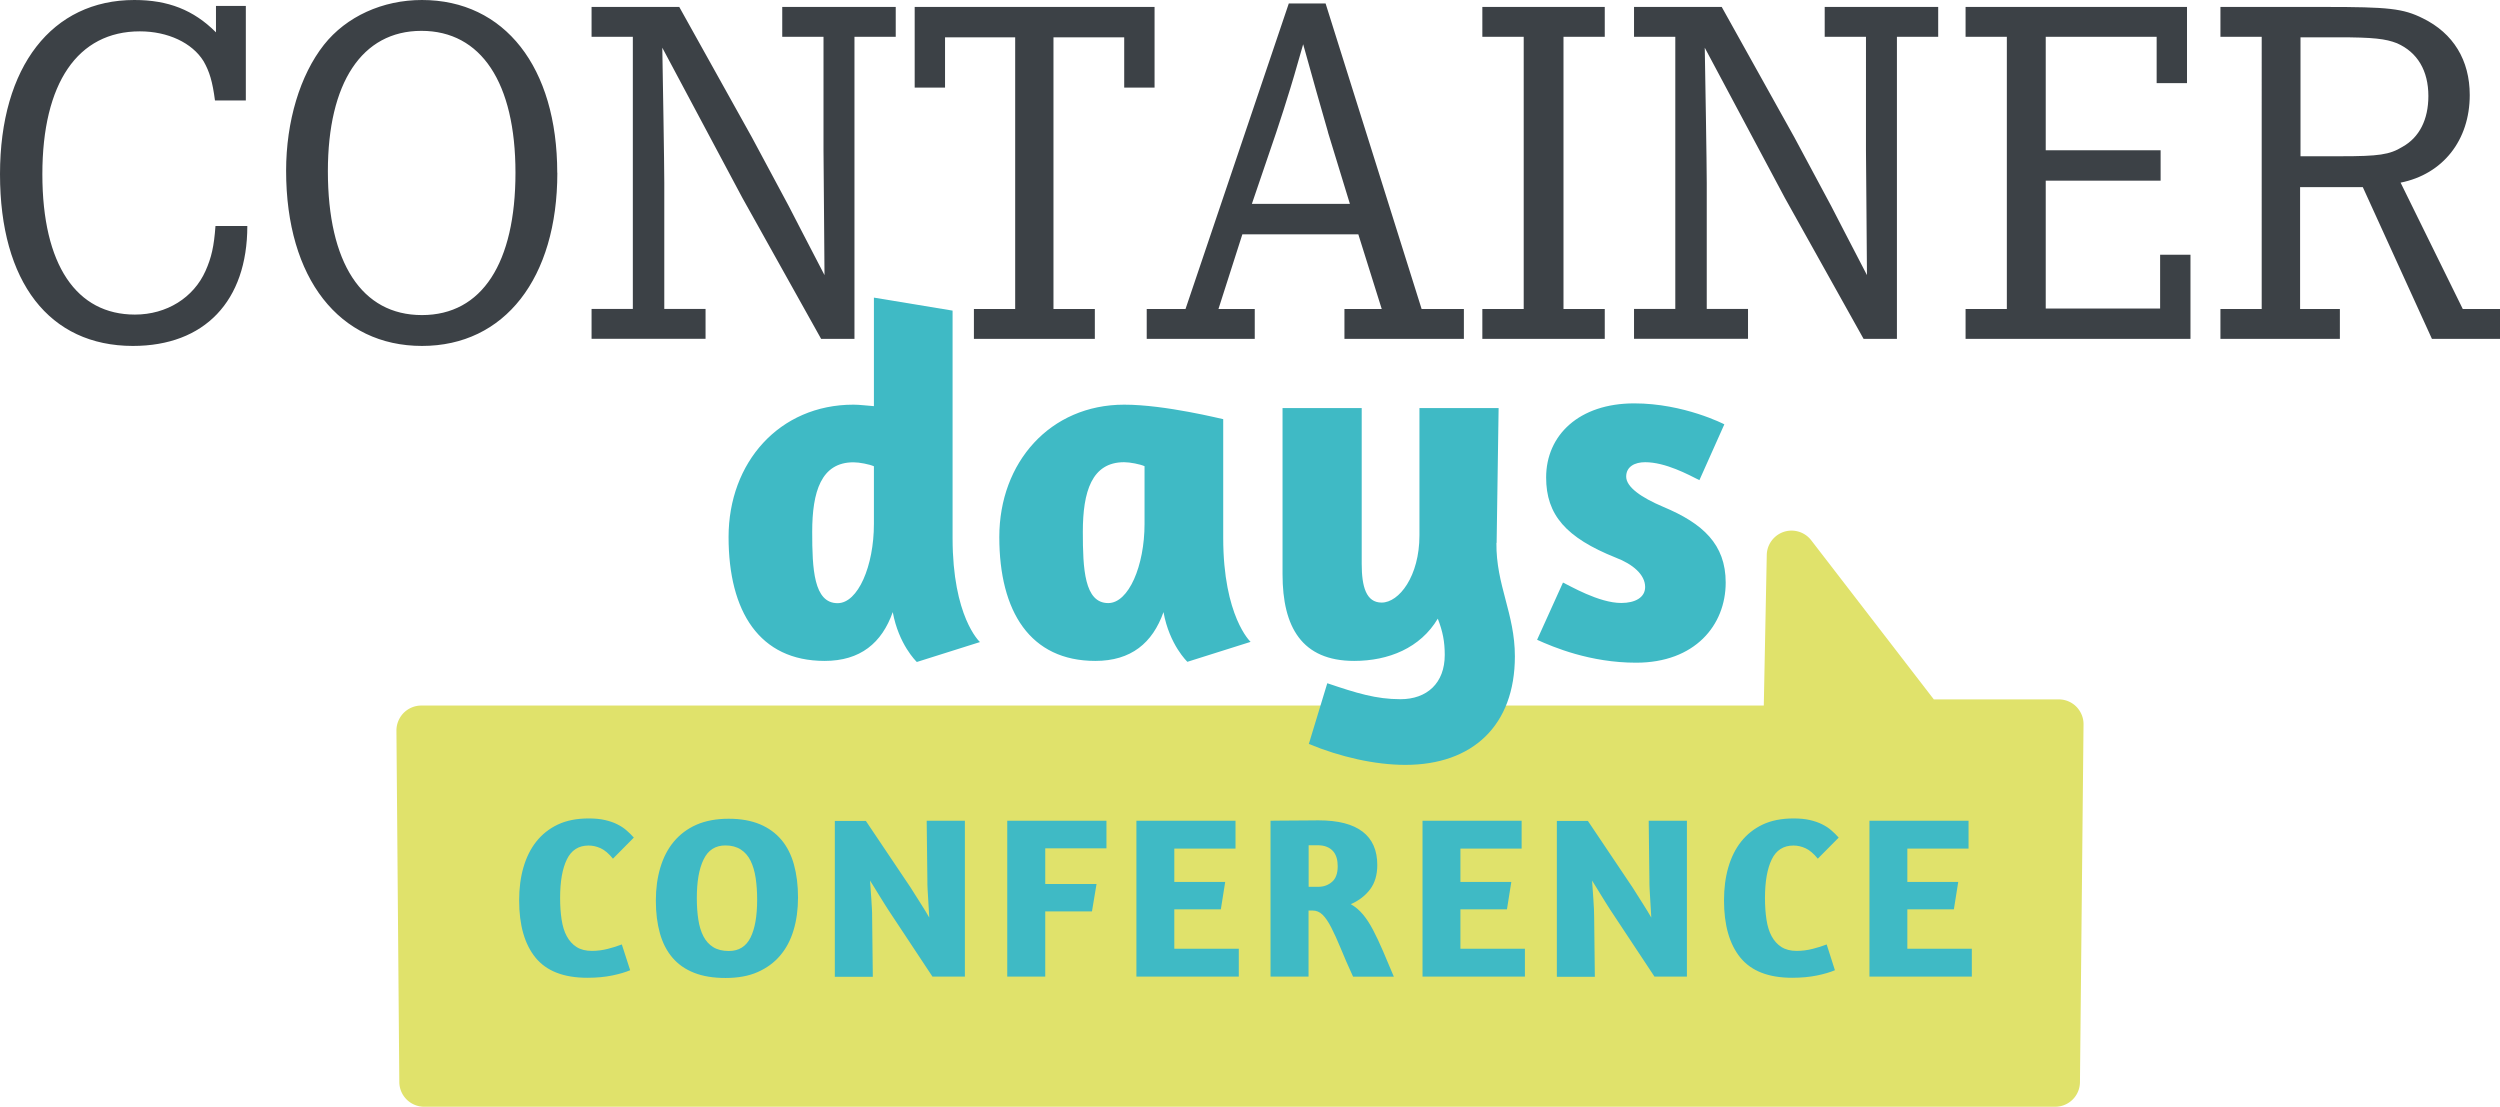 <svg xmlns="http://www.w3.org/2000/svg" viewBox="0 0 252 111.56"><defs><style>.cls-1{fill:#3fbac5}.cls-2{fill:#e0e26b}.cls-3{fill:#3c4146}</style></defs><path class="cls-2" d="M209.3 71.24a2.48 2.48 0 0 0-1.78-.74h-12.59l-12.36-16.04a2.505 2.505 0 0 0-2.76-.85c-1.01.34-1.7 1.27-1.72 2.33l-.3 15.18h-26.02c-.72.47-1.62.71-2.65.71-1.59 0-2.98-.25-4.56-.71H42.46c-.66 0-1.3.27-1.77.74-.47.48-.73 1.12-.73 1.78l.29 35.44a2.51 2.51 0 0 0 2.5 2.48h164.41c1.38 0 2.49-1.11 2.5-2.48l.36-36.06c.01-.67-.26-1.31-.72-1.78Zm-4.61 35.32H45.23l-.25-30.44h135.26c1.36 0 2.47-1.08 2.49-2.45l.22-10.53 8.77 11.38c.47.62 1.2.98 1.98.98h11.29l-.3 31.06Z"/><path class="cls-2" d="m181.6 55.11 13.11 17h13.82l-.36 36.07H43.76l-.29-35.44h137.77l.36-17.63z"/><path class="cls-1" d="M61.79 86.56c-.43-.53-.85-.88-1.25-1.06-.4-.18-.8-.27-1.21-.27-1.01 0-1.74.47-2.19 1.4-.46.94-.68 2.23-.68 3.89 0 .79.05 1.51.15 2.17.1.66.27 1.22.52 1.68.25.46.58.83.99 1.09.41.26.92.39 1.54.39.54 0 1.07-.07 1.59-.2s.99-.28 1.43-.45l.84 2.6c-.48.2-1.08.38-1.81.53-.73.15-1.56.23-2.51.23-2.38 0-4.12-.68-5.22-2.03s-1.65-3.28-1.65-5.77c0-1.21.14-2.31.43-3.32.29-1 .72-1.88 1.3-2.61.58-.73 1.31-1.31 2.18-1.72.87-.41 1.91-.61 3.1-.61.62 0 1.16.05 1.64.16.47.11.89.25 1.24.43.36.18.67.38.94.62.27.23.51.47.73.72l-2.09 2.11ZM76.59 83.08c.88.37 1.61.9 2.18 1.58.57.68.99 1.51 1.26 2.49.27.98.41 2.08.41 3.31s-.15 2.31-.45 3.31-.75 1.85-1.36 2.56c-.6.71-1.36 1.26-2.27 1.66s-1.99.59-3.22.59-2.28-.17-3.17-.52c-.89-.35-1.62-.86-2.19-1.53-.57-.67-.99-1.49-1.26-2.45s-.41-2.06-.41-3.29.15-2.32.45-3.33c.3-1.01.75-1.89 1.36-2.62s1.36-1.3 2.29-1.71c.92-.4 2-.6 3.24-.6s2.27.19 3.16.56Zm-5.67 3.56c-.46.94-.68 2.23-.68 3.89 0 .79.05 1.51.15 2.16.1.65.27 1.21.51 1.68s.57.84.99 1.1c.42.26.94.39 1.58.39 1 0 1.73-.45 2.18-1.35s.67-2.17.67-3.83c0-.79-.05-1.52-.15-2.18s-.27-1.24-.51-1.73-.57-.87-.99-1.14c-.42-.27-.94-.41-1.55-.41-1.01 0-1.74.47-2.19 1.4ZM93.43 82.73h3.83v15.71h-3.27l-4.48-6.77c-.09-.14-.22-.34-.38-.6-.16-.26-.33-.54-.51-.82s-.35-.56-.51-.83-.3-.49-.41-.66c.02.23.04.51.06.85.02.33.05.67.07 1.01l.06 1c.02.32.02.6.02.81l.07 6.03h-3.83V82.75h3.13l4.52 6.73c.14.22.29.46.46.73.17.27.34.55.52.82.18.28.34.54.5.8.15.26.29.48.39.66-.02-.25-.03-.53-.05-.86-.02-.33-.03-.66-.06-1.01l-.06-1.01c-.02-.33-.02-.61-.02-.86l-.07-6.01ZM101.53 82.73h10v2.78h-6.17v3.6h5.17l-.46 2.76h-4.71v6.57h-3.83V82.73ZM114.54 82.73h10v2.81h-6.17v3.36h5.13l-.44 2.76h-4.69v3.97h6.5v2.81h-10.32V82.73ZM128.09 82.73c.14 0 .42 0 .83-.01.42 0 .88-.01 1.39-.01s1 0 1.48-.01.85-.01 1.11-.01c1.98 0 3.46.38 4.45 1.14.99.76 1.48 1.88 1.48 3.36 0 .99-.24 1.81-.72 2.45-.48.64-1.13 1.14-1.95 1.5.46.26.87.61 1.23 1.04.36.43.7.96 1.02 1.57.32.61.65 1.31.99 2.1.33.79.7 1.66 1.1 2.6h-4.11c-.5-1.08-.91-2.04-1.25-2.87-.34-.83-.66-1.52-.95-2.09s-.58-.99-.87-1.28c-.29-.29-.63-.43-1.03-.43h-.39v6.66h-3.83V82.73Zm3.83 6.66h.97c.54 0 1-.17 1.38-.5.38-.33.57-.85.57-1.57 0-.29-.03-.57-.1-.82s-.18-.48-.34-.67-.37-.35-.64-.46c-.27-.12-.6-.17-.99-.17h-.86v4.2ZM143.38 82.73h10v2.81h-6.17v3.36h5.13l-.44 2.76h-4.69v3.97h6.5v2.81h-10.32V82.73ZM166.21 82.73h3.83v15.71h-3.27l-4.48-6.77c-.09-.14-.22-.34-.38-.6-.16-.26-.33-.54-.51-.82s-.35-.56-.51-.83c-.16-.27-.3-.49-.41-.66.01.23.03.51.06.85s.05.67.07 1.01l.06 1c.01.32.02.6.02.81l.07 6.03h-3.83V82.75h3.13l4.52 6.73c.14.22.29.46.46.73.17.27.34.55.52.82s.34.54.5.8c.15.26.29.48.39.66-.02-.25-.03-.53-.05-.86-.02-.33-.03-.66-.06-1.01s-.04-.68-.06-1.01c-.02-.33-.02-.61-.02-.86l-.07-6.01ZM183.24 86.56c-.43-.53-.85-.88-1.25-1.06s-.8-.27-1.21-.27c-1.01 0-1.74.47-2.19 1.4s-.68 2.23-.68 3.89c0 .79.05 1.51.15 2.17.1.66.27 1.22.52 1.68.25.46.58.83.99 1.09.41.26.92.39 1.54.39.54 0 1.07-.07 1.59-.2s.99-.28 1.43-.45l.83 2.6c-.48.2-1.08.38-1.81.53-.73.15-1.56.23-2.5.23-2.38 0-4.12-.68-5.22-2.03-1.1-1.35-1.65-3.28-1.65-5.77 0-1.21.14-2.31.43-3.32.29-1 .72-1.88 1.3-2.61.58-.73 1.31-1.31 2.18-1.72.87-.41 1.91-.61 3.1-.61.62 0 1.16.05 1.64.16s.88.25 1.24.43.67.38.94.62c.27.23.51.47.73.72l-2.09 2.11ZM188.43 82.73h10v2.81h-6.17v3.36h5.13l-.44 2.76h-4.69v3.97h6.5v2.81h-10.32V82.73Z"/><path class="cls-3" d="M24.78.6v9.53h-3.11c-.25-1.91-.55-2.91-1.15-3.96-1.15-1.86-3.61-3.01-6.42-3.01-6.27 0-9.83 5.22-9.83 14.4s3.46 14.15 9.33 14.15c3.21 0 5.92-1.71 7.12-4.41.6-1.35.85-2.46 1-4.52h3.21c0 7.57-4.31 12.09-11.54 12.09C4.97 34.86 0 28.44 0 17.56S5.27 0 13.54 0c3.41 0 5.97 1 8.23 3.26V.6h3.01ZM56.18 17.41c0 10.64-5.32 17.46-13.64 17.46s-13.7-6.77-13.7-17.66c0-4.97 1.4-9.63 3.81-12.69C34.91 1.66 38.57 0 42.53 0c8.33 0 13.64 6.77 13.64 17.41Zm-23.13-.15c0 9.23 3.41 14.5 9.48 14.5s9.43-5.27 9.43-14.35-3.46-14.3-9.48-14.3-9.43 5.27-9.43 14.15ZM68.47.7l7.32 13.14 3.71 6.92c1.1 2.11 1.1 2.16 3.61 6.97l-.05-6.42c-.05-5.07-.05-5.12-.05-6.12V3.71h-4.16V.7h11.44v3.01h-4.16v30.45h-3.36l-7.93-14.2-8.08-15.15c.05 2.81.2 11.74.2 13.64v12.69h4.16v3.01H59.63v-3.01h4.16V3.71h-4.16V.7h8.83ZM116.38.7v8.13h-3.06V3.76h-7.13v27.39h4.17v3.01H98.17v-3.01h4.16V3.76h-7.07v5.07H92.2V.7h24.18zM133.62.35l9.68 30.8h4.26v3.01h-12.04v-3.01h3.76l-2.36-7.53h-11.69l-2.41 7.53h3.66v3.01h-10.89v-3.01h3.91L129.91.35h3.71Zm.25 12.99c-.85-2.91-1.4-4.92-2.51-8.88-1 3.46-1 3.51-1.3 4.46-.45 1.45-.9 2.91-1.41 4.41l-2.46 7.22h9.88l-2.21-7.22ZM161.76.7v3.01h-4.16v27.44h4.16v3.01h-12.34v-3.01h4.17V3.71h-4.17V.7h12.34zM173.55.7l7.32 13.14 3.71 6.92c1.1 2.11 1.1 2.16 3.61 6.97l-.05-6.42c-.05-5.07-.05-5.12-.05-6.12V3.71h-4.16V.7h11.44v3.01h-4.16v30.45h-3.36l-7.93-14.2-8.08-15.15c.05 2.81.2 11.74.2 13.64v12.69h4.16v3.01h-11.49v-3.01h4.16V3.71h-4.16V.7h8.83ZM217.39 8.38V3.71h-11.18v11.44h11.58v3.06h-11.58V31.1h11.53v-5.42h3.06v8.48h-22.67v-3.01h4.16V3.71h-4.16V.7h22.32v7.68h-3.06zM234.35.7c6.42 0 7.88.15 9.88 1.15 3.06 1.5 4.72 4.21 4.72 7.73 0 4.56-2.71 7.98-6.97 8.83l6.27 12.74h3.76v3.01h-6.87l-6.97-15.3h-6.32v12.29h4.01v3.01h-12.04v-3.01h4.16V3.71h-4.16V.7h10.53Zm1.6 15.05c3.81 0 4.92-.15 6.22-.95 1.71-.95 2.61-2.76 2.61-5.12 0-2.56-1.1-4.41-3.16-5.32-1.15-.45-2.36-.6-5.97-.6h-3.76v11.99h4.06Z"/><path class="cls-1" d="M92.4 66.71c-.05-.05-1.81-1.75-2.41-5.01-1.1 3.11-3.26 4.92-6.87 4.92-6.57 0-9.68-4.97-9.68-12.49s5.12-13.34 12.59-13.34c.6 0 1.35.1 2.06.15V30l7.93 1.31v22.93c0 7.93 2.71 10.43 2.76 10.48l-6.37 2.01Zm-4.31-13.89V47c-.45-.2-1.46-.4-2.06-.4-3.26 0-4.16 2.96-4.16 7.02 0 3.71.15 7.18 2.56 7.18 2.06 0 3.66-3.76 3.66-7.98ZM123.3 54.22c0 7.93 2.76 10.48 2.76 10.48l-6.37 2.01s-1.81-1.7-2.41-5.01c-1.1 3.11-3.26 4.92-6.87 4.92-6.57 0-9.68-4.97-9.68-12.49s5.12-13.34 12.59-13.34c4.16 0 9.88 1.46 9.98 1.46v11.99Zm-7.93-1.41v-5.82c-.45-.2-1.46-.4-2.06-.4-3.26 0-4.16 2.96-4.16 7.02 0 3.71.15 7.18 2.56 7.18 2.06 0 3.66-3.76 3.66-7.98ZM150.84 54.72c-.05 4.26 1.86 7.12 1.86 11.44 0 6.97-4.26 10.94-11.04 10.94-3.06 0-6.57-.8-9.73-2.11l1.86-6.12c2.96 1 4.92 1.61 7.38 1.61 2.66 0 4.46-1.61 4.46-4.46 0-1.35-.2-2.36-.7-3.66-1.76 2.96-4.97 4.26-8.43 4.26-5.27 0-7.22-3.41-7.22-8.73V41.13h7.98v15.7c0 2.31.45 3.91 2.01 3.91 1.76 0 3.81-2.66 3.81-6.77V41.13h7.98l-.2 13.6ZM173.81 42.78l-2.51 5.62c-1.1-.55-3.41-1.81-5.47-1.81-1.05 0-1.91.45-1.91 1.45 0 1.05 1.51 2.11 3.76 3.06 3.96 1.66 6.27 3.76 6.27 7.62 0 4.31-3.11 8.08-9.03 8.08-4.62 0-8.33-1.56-9.98-2.31l2.61-5.77c.65.3 3.61 2.06 5.87 2.06 1.4 0 2.41-.55 2.41-1.61 0-1.25-1.25-2.31-2.96-2.96-5.02-2.01-7.02-4.31-7.02-8.08 0-4.26 3.31-7.47 8.88-7.47 5.02 0 9.08 2.11 9.08 2.11Z"/></svg>
